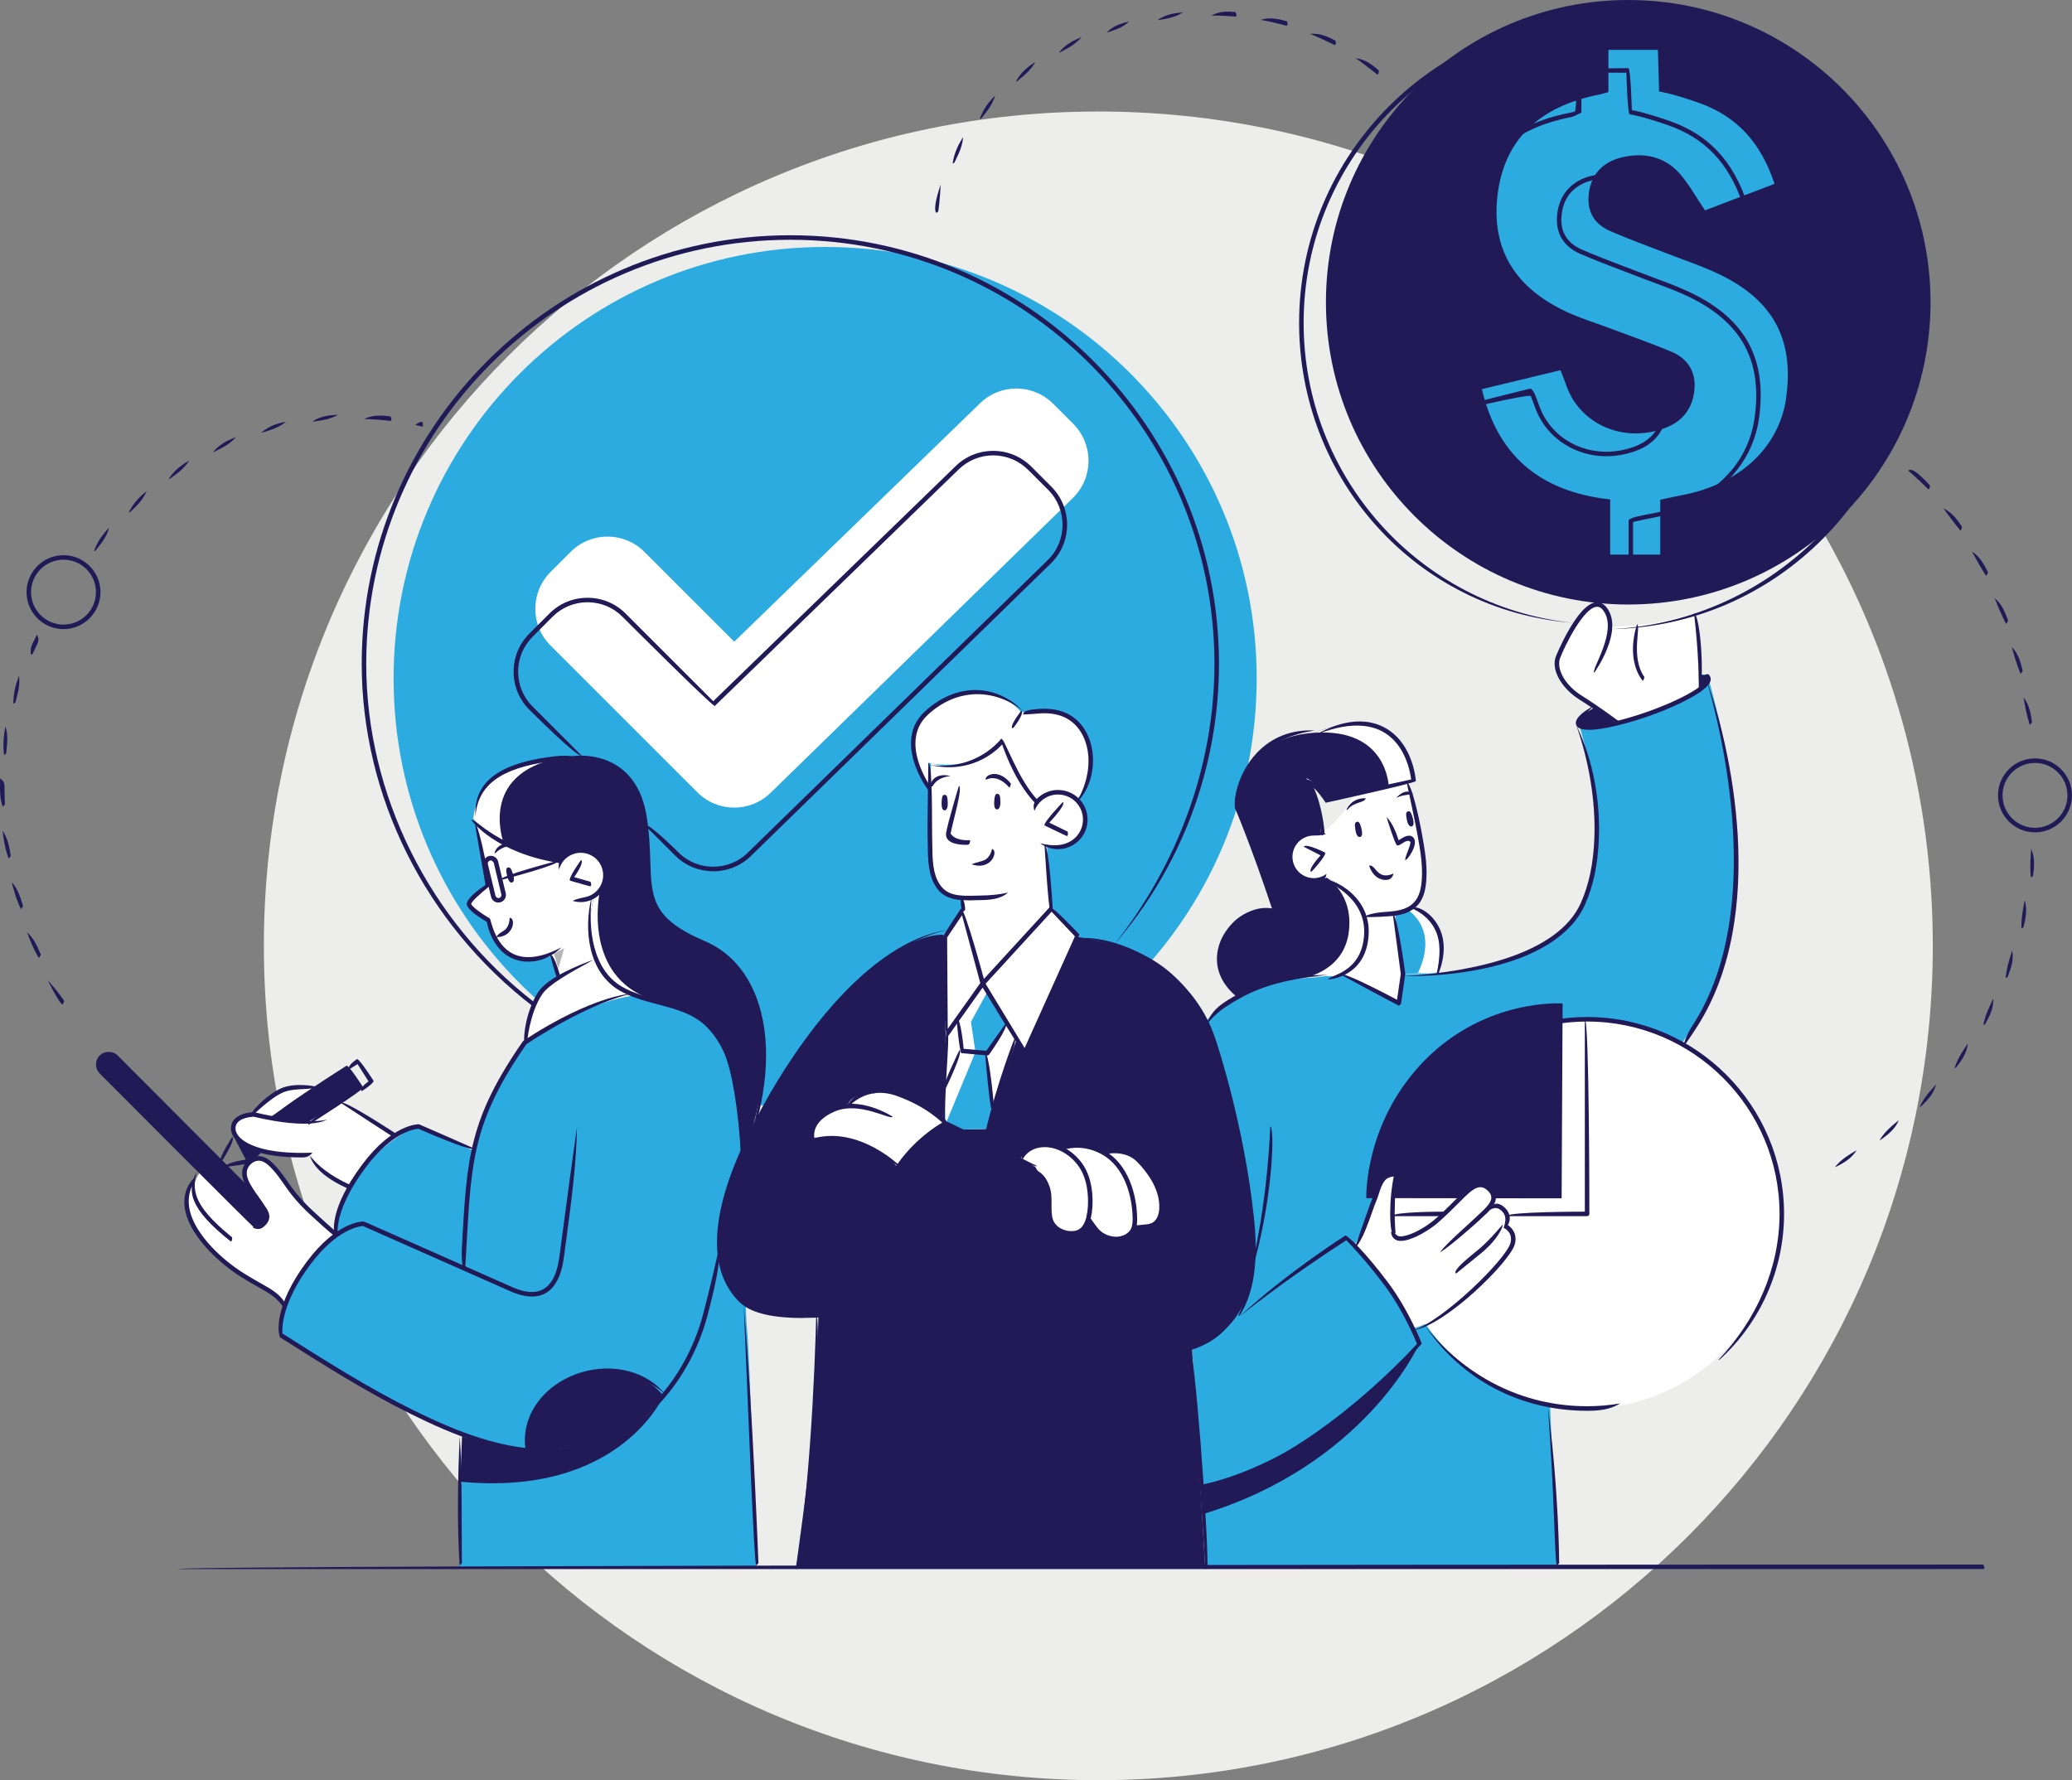 <?xml version="1.0" encoding="UTF-8"?> <svg xmlns="http://www.w3.org/2000/svg" id="Layer_2" viewBox="0 0 504.43 433.45"><rect x="0" y="0" width="504.43" height="433.45" fill="#808080" stroke="none"/><defs><style>.cls-1{fill:#2babe0;}.cls-2{fill:#b5b5b5;}.cls-3{fill:#211a57;}.cls-4{fill:#fff;}.cls-5{fill:#ededec;}</style></defs><g id="Layer_1-2"><path class="cls-5" d="M267.39,433.45c112.2,0,203.15-90.95,203.15-203.15S379.59,27.15,267.39,27.15,64.24,118.1,64.24,230.3s90.95,203.15,203.15,203.15"></path><path class="cls-1" d="M305.94,165.19c0,58.02-47.04,105.06-105.06,105.06s-105.06-47.04-105.06-105.06,47.04-105.06,105.06-105.06,105.06,47.04,105.06,105.06"></path><path class="cls-1" d="M154.44,242.39s-15.08,3.2-26.67,11.45c0,0-10.33,14.3-12.56,26.3l-14.06-5.85s-18.89,8.86-19.47,26.22c0,0-14.65,13.95-13.46,24.49,0,0,31.28,20.37,44.5,24.11l-.86,32.38h72.23s-1.53-51.77-2.23-57.92c-.7-6.15-.43-43.06-1.99-52.87-1.56-9.81-2.12-18.08-9.26-22.61-7.14-4.53-14.88-5.06-16.18-5.72"></path><path class="cls-1" d="M341.23,237.15s23.19.87,35.35-7.76c12.16-8.63,11.63-17.19,12.17-27.45.54-10.26-4.55-26.22-4.55-26.22l4.22-3.51,5.33,3.87s8.53-2.24,14.19-5.32l5.65-3.09v-3.29s1.92-.63,2.33.81c0,0,4.84,16.52,6.1,30.6,1.26,14.09,3.28,34.54-12.13,57.6l-32.51,89.09,1.65,39.03h-85.6l-3.22-53.4,3.59-79.56s3.28-5.76,16-9.32c0,0,5.31-1.03,8.89-1.14,3.58-.12,7.91-1.26,7.91-1.26l13.62,7.29.44-6.95h.57Z"></path><path class="cls-3" d="M229.68,227.63s-14.34-2.16-37.7,32.29c-23.36,34.45-15.25,51.32-15.25,51.32,0,0,2.02,11.75,22.51,9.02,0,0-.22,15.1-1.41,28.28-1.18,13.18-4.04,32.95-4.04,32.95h99.61l-3.22-53.4s14.22-2.71,14.85-21.07c.63-18.37-6.63-45.27-8.28-50.6-1.64-5.33-6.73-20.53-22.45-25.51-15.71-4.97-37.88-5.27-44.64-3.29"></path><path class="cls-4" d="M156.87,134.37c-4.95-4.96-12.99-4.96-17.94,0l-4.89,4.89c-4.96,4.96-4.96,12.99,0,17.93l35.74,35.74c4.95,4.95,12.98,4.95,17.94,0l73.57-71.78c4.95-4.95,4.95-12.98,0-17.94l-4.89-4.89c-4.95-4.96-12.99-4.96-17.94,0l-59.71,57.92-21.88-21.88Z"></path><path class="cls-4" d="M116.03,200.32l2.77,15.4s-4.5,3.27-4.61,4.4c-.11,1.13,4.61,4.33,4.61,4.33,0,0,2.34,13.01,15.68,8.21l1.45,5.15,9.04-3.61s-2.12-8.57-.44-15.52c0,0,3.87-2.76,2.29-8.09-1.58-5.33-8.67-3.94-10.34-1.23-.91.35-15.38-2.84-20.46-9.04"></path><path class="cls-4" d="M81.68,300.51s-9.03-7.44-12.24-12.71c-3.22-5.27-6.14-6.66-8.54-4.95-2.4,1.7-1.05,5.98.6,7.88,1.66,1.91,5.58,6.52,2.26,7.61,0,0-.83,1.05-3.12-1.25-2.29-2.3-11.84-11.89-11.84-11.89,0,0-1.46,2.23-1.53,3.43,0,0-2.31.98-1.8,5.06.51,4.07,3.23,10.12,10.71,14.81,7.47,4.68,12.65,7.41,13.08,9.68,0,0,4.92-12.22,12.42-17.67"></path><path class="cls-4" d="M256.01,221.18l-1.18-15.56s6.73,2.37,9.06-4.04c2.33-6.41-3.68-9.11-6.8-8.67-3.12.45-4.71,2.47-4.71,2.47,0,0-6.02-6.47-8.2-15.2,0,0-7.3,9.07-17.51,5.59,0,0-.37,15.1-.29,18.99.08,3.9-1.64,13.01,7.99,13.88l.02,2.88,5.06,17.7,16.53-18.04Z"></path><path class="cls-4" d="M230.04,273.34s-4.07-5.07-10.71-6.71c-6.64-1.64-11.84-.32-12.84,2.16,0,0-10.25,1.86-8.47,9.02,0,0,3.92-1.59,10.15.25,6.23,1.84,10.45,6.15,10.45,6.15,0,0,5.84-8.24,11.42-10.87"></path><path class="cls-4" d="M248.43,282.15s1.99-5.15,9.86-2.56c0,0,6.19-1.97,10.79,1.32,0,0,2.67-1.26,6.59.39,3.92,1.65,6.29,8.54,7.12,11.32.83,2.78-1.05,7.61-6.06,5.65-.43-.11-.97,3.77-5.21,3.41-4.24-.36-6.26-5.02-6.26-5.02,0,0-1.16,4.19-4.82,3.63-3.67-.57-4.8-3.33-4.89-4.31-.09-.98.18-5.09-.23-6.13-.42-1.04-3.27-5.7-3.27-5.7l-3.61-1.99Z"></path><path class="cls-4" d="M343.23,191.61l3.39,18.08s2.95,12.33-7,12.81l1.61,14.64-.69,7.15-13.66-7.36s4.5-1.49,5.52-7.34c1.03-5.85-.47-9.53-3.91-12.04-3.45-2.51-5.5-3.86-5.5-3.86,0,0-7.28,2.51-8.72-3.67-1.44-6.18,4.2-7.52,7.29-6.88,0,0,5.91-4.45,7.81-9.25,1.91-4.8,2.86-10.41,2.86-10.41,0,0,8.88,5.27,10.98,8.12"></path><path class="cls-4" d="M393.27,175.72s-6.65-4.57-9.71-6.7c-3.07-2.13-4.9-5.5-4.38-8.64.53-3.15,6.9-12.27,8.49-12.9s3.82.52,4.22,3.73c.39,3.21.06,1.42.06,1.42,0,0,7.86-.28,12-1.14,4.14-.86,8.62-2.2,8.62-2.2,0,0,1.54,11.28,1.01,18.38,0,0-4.71,3.92-11.1,5.72-6.39,1.8-9.21,2.34-9.21,2.34"></path><path class="cls-4" d="M95.82,276.71l-12.86-8.44-7.91,5.02-9.2-1.4,11.06-7.15s-5.5-.88-8.25.76c-2.76,1.64-7.68,5.85-7.68,5.85,0,0-3.7.47-4.17,2.95-.47,2.47,2.66,5.16,7.67,6,5,.83,11.48.93,11.48.93,0,0,2.51,5.07,8.74,7.86,0,0,4.64-6.4,6.06-7.82,1.42-1.42,5.07-4.54,5.07-4.54"></path><polygon class="cls-4" points="234.42 221.52 229.68 227.63 230.22 252.09 229.47 272.52 233.59 275.06 240.23 274.88 247.5 253.02 249.43 256.43 262.4 227.41 254.51 219.37 234.42 221.52"></polygon><polygon class="cls-1" points="239.48 239.22 233.45 248.54 234.4 255.88 230.22 263.78 229.8 272.73 233.59 275.06 240.23 274.88 241.65 270.62 241.49 268.83 240.23 255.88 245.15 249.42 239.48 239.22"></polygon><path class="cls-4" d="M262.35,194.36s3.95-3.37,2.84-10.57c-1.11-7.2-2.4-11.6-16.58-10.38,0,0-5.61-6.95-14.13-4.57-8.52,2.38-11.39,7.12-12.14,11.43-.76,4.31,3.86,11.72,3.86,11.72l-.11-6.27s11.39,2.89,18.11-5.56c0,0,4.31,12.29,8.2,15.2,0,0,3.08-5.02,9.95-1.02"></path><path class="cls-3" d="M183.05,275.06s4.05-12.4,2.5-23.92c-1.55-11.52-6.34-19.2-14.49-21.62-8.14-2.42-11.9-8.33-12.94-12.37-1.05-4.04-.08-13.95-2.02-21.72-1.94-7.78-8.53-11.36-16.71-10.75,0,0-22.39-2.27-24.21,14.65,0,0,6.01,7.8,20.41,10.38.65-.1,2-2.37,5.67-2.51,3.67-.13,5.97,2.68,6.12,5.6.16,2.92-2.67,5.3-2.67,5.3,0,0-1.57,4.87-.96,10.87.6,6,4.61,11.73,11.09,13.56,6.47,1.83,17,3.08,20.42,11.07,3.43,7.98,4.78,16.44,4.89,20.45.11,4.02.27,6.78.27,6.78l2.64-5.77Z"></path><path class="cls-3" d="M57.34,277.56l2.72,5.24,3.81-2.62s-5.72-2.46-6.08-3.04c-.36-.58-.45.42-.45.42"></path><path class="cls-3" d="M74.64,273.43l13.33-8.34-3.47-5.16-18.86,12.26s7.17,1.5,9,1.24"></path><path class="cls-3" d="M127.92,353.13s-.79-14.17,13.4-18.24c14.19-4.07,20.18,5.04,20.18,5.04,0,0-7.77,9.81-16.79,11.67-9.02,1.86-16.79,1.53-16.79,1.53"></path><path class="cls-3" d="M60.9,289.91l-32.64-32.54s-2.24-1.44-3.6,0c-1.36,1.45,0,3.6,0,3.6l37.37,37.51s1.62-.06,2.53-.94c.9-.88.07-2.83-.21-3.32-.28-.49-3.44-4.32-3.44-4.32"></path><path class="cls-4" d="M144.97,234.2s-10.85,3.54-12.94,6.62c-2.09,3.08-4.27,13.02-4.27,13.02,0,0,14.64-9.98,26.67-11.45,0,0-7.07-1.61-9.47-8.19"></path><polygon class="cls-2" points="134.85 232.15 137.35 230.9 135.93 235.81 134.85 232.15"></polygon><path class="cls-3" d="M301.63,242.56s-6.57-3.86-4.03-13.11c2.54-9.25,12.28-8.18,12.28-8.18l-8.7-24.97s0-16.69,18.84-17.89c0,0,6.78-2.98,12.65-2.09,5.87.89,10.12,6.15,11.38,13.17.08.71-21.17,5.69-21.17,5.69,0,0-2.05-4.57-4.83-5.69,0,0,3.65,8.18,3.51,13.66,0,0-7.06-1.45-7.2,5.02-.14,6.47,5.63,6.96,8.62,5.53,0,0,9.29,3.9,9.72,12.78.43,8.88-7.64,11.18-7.64,11.18,0,0-8.99-.21-14.51,1.49-5.52,1.7-8.94,3.4-8.94,3.4"></path><path class="cls-1" d="M339.62,222.51l1.95,14.64,8.16-.34s2.05-5.49.67-9.41c-1.38-3.92-6.26-6.63-6.26-6.63,0,0-2.23,1.88-4.52,1.74"></path><path class="cls-3" d="M469.99,73.6c0,40.64-32.95,73.59-73.59,73.59s-73.6-32.95-73.6-73.59S355.75,0,396.4,0s73.59,32.95,73.59,73.6"></path><path class="cls-1" d="M434.86,96.8c-1.7,12.21-11.45,21.23-25.72,23.83-1.54.28-3.07.65-4.95,1.05v13.36h-12.19v-13.43c-17.56-1.94-27.53-11.1-31.23-26.86,6.47-1.56,12.59-3.04,19.12-4.61.5,1.29,1,2.47,1.41,3.66,3.29,9.56,14.03,14.21,24.1,10.4,4.64-1.76,6.8-5.23,7.13-9.59.3-3.98-1.54-7.25-5.56-8.94-5.2-2.19-10.56-4.04-15.86-6.03-2.8-1.05-5.67-1.95-8.41-3.13-13.75-5.89-19.81-15.75-18.09-29.29,1.68-13.18,10.03-21.33,24.82-24.22.6-.12,1.18-.32,2.14-.58v-10.27h12.05l.28,10.13s2.67.3,9.59,2.72c9.85,3.45,15.37,10.28,18.52,19.76-5.64,2.15-11.28,4.3-16.93,6.46-2.12-3.12-3.82-6.26-6.15-8.94-3.66-4.19-8.81-5.28-14.26-3.92-4.27,1.06-7.05,3.86-7.77,8.06-.75,4.36.66,7.9,5.14,9.86,4.45,1.94,9.04,3.59,13.58,5.36,3.81,1.48,7.7,2.79,11.42,4.44,14.25,6.3,19.85,16.05,17.8,30.71"></path><path class="cls-4" d="M433.43,295.62c0,26.15-21.19,47.34-47.34,47.34s-47.34-21.2-47.34-47.34,21.19-47.34,47.34-47.34,47.34,21.2,47.34,47.34"></path><path class="cls-3" d="M332.63,291.73l47.55.05.24-47.45s-18.57-1.36-33.5,13.77c-14.92,15.13-14.3,33.62-14.3,33.62"></path><path class="cls-4" d="M329.91,303.03s2.22-4.38,3.69-8.32c1.47-3.95,2.04-7.92,5.8-8.27,0,0-.53,8.22-.42,10.37.11,2.15-.47,4.88,2.23,4.48,2.71-.4,6.26-1.68,10.18-5.52,3.92-3.85,6.9-8.41,10.22-6.92,3.32,1.49,1.5,4.34,1.5,4.34,0,0,1.96.16,3.42,1.96,1.46,1.8-.44,3.53-.44,3.53,0,0,2.3.87,2.31,3.05,0,2.18-2.08,5.28-6.85,9.65-4.77,4.37-12.27,11.11-17.6,12.01,0,0-3.72-6.68-6.85-11.27-3.13-4.59-7.6-9.07-7.6-9.07h.4Z"></path><path class="cls-3" d="M345.24,327.72s-13.14,28.97-52.37,40.94l-.66-7.12s25.4-3.66,53.03-33.82"></path><path class="cls-3" d="M161.5,339.93s-10.64,24.59-49.43,20.84l.41-10.99s13.09,4.63,24.31,3.38c11.21-1.26,22.04-7.76,24.71-13.22"></path><path class="cls-3" d="M393.47,176.07l-5.04-3.87s-4.94,2.34-4.22,4.12c.71,1.78,9.27-.25,9.27-.25"></path><path class="cls-3" d="M413.58,164.37l.11,3.58s1.89-1.65,1.89-2.77-2-.81-2-.81"></path><path class="cls-4" d="M135.95,184.58c-6.35.14-19.4,1.99-20.77,14.74,0,0,2.29,2.95,7.39,5.83.08,0-6.28-16.52,13.39-20.57"></path><path class="cls-4" d="M161.13,244.02c-20.16-4.58-15.05-27.29-15.05-27.29-.9.96-1.38,1.37-1.38,1.37,0,0-1.57,4.87-.96,10.87.6,6,4.61,11.73,11.09,13.56,2.73.77,6.18,1.45,9.52,2.56-.79-.41-1.85-.77-3.22-1.08"></path><path class="cls-4" d="M332.67,176.33c-5.87-.89-12.65,2.09-12.65,2.09,17.8-1.2,18.07,13.11,18.07,13.11l6.04-1.32c-1.35-7.73-5.6-13-11.46-13.89"></path><path class="cls-4" d="M332.72,226.49c-.43-8.88-9.73-12.78-9.73-12.78,0,0,6.76,3.95,5.32,13.6-1.07,7.15-6.92,9.72-9.87,10.57,3.61-.27,6.64-.2,6.64-.2,0,0,8.07-2.3,7.64-11.18"></path><path class="cls-4" d="M345.24,236.81c-.08.19,4.48,0,4.48,0,0,0,2.05-5.49.67-9.41-1.38-3.92-6.26-6.63-6.26-6.63,0,0-.51.43-1.28.85,1.73,1.22,6.8,5.81,2.39,15.19"></path><polygon class="cls-4" points="240.23 241.77 236.38 248.8 237.47 256.17 230.22 273.66 229.68 263.95 234.09 255.75 233.18 248.1 239.35 239.61 240.23 241.77"></polygon><path class="cls-3" d="M309.88,221.83c-5.5-16.53-9.2-25.01-9.24-25.09-.35-2.95,1.1-8.88,5.27-13.34,3.61-3.87,8.5-5.83,14.13-5.53-5.37.84-9.94,2.66-13.33,6.28-3.89,4.16-5.28,9.62-5.03,12.23.39.91,3.98,9.37,8.72,24.74-.42.71-.47.72-.53.72"></path><path class="cls-3" d="M333.11,223.28c-.41,0-.81,0-1.18-.02,1.92-1.05,4.59-1.16,6.41-1.3,1.83-.15,3.2-.48,4.32-1.05,1.83-.94,2.91-2.62,3.3-5.14.64-4.22-.15-8.54-.91-12.72-.66-3.65-2.57-12.38-2.58-12.46,1.09-.15,3,8.6,3.56,11.67.89,4.87,1.69,9.29,1.02,13.69-.44,2.9-1.72,4.85-3.88,5.96-1.65.84-3.49,1.07-4.74,1.17-1.49.12-3.56.22-5.32.22"></path><path class="cls-3" d="M330.29,200.12c.42-.14.74,0,1.13,1.54.43,1.72.03,2.1-.37,2.15-.39.05-.88-.42-1.06-1.67-.19-1.25-.26-1.84.3-2.02"></path><path class="cls-3" d="M342.73,197.58c.42-.16.74-.03,1.18,1.5.49,1.7.1,2.1-.29,2.16-.39.06-.89-.39-1.12-1.63-.23-1.24-.32-1.82.23-2.03"></path><path class="cls-3" d="M339.94,194.22c1.98-2.04,3.27-1.53,4.05-1.05-1.22.54-2.12.24-3.83.99-.07.03-.15.05-.22.05"></path><path class="cls-3" d="M327.77,197.2c1.49-3.18,4.58-2.82,4.7-2.81-.15,1.08-2.76.8-4.28,2.62-.11.13-.27.2-.42.2"></path><path class="cls-3" d="M319.83,214.92c-3.19,0-5.92-2.42-6.26-5.65-.36-3.45,2.16-6.54,5.62-6.9,1.27-.11,2.5.12,3.61.71-1.43.48-2.47.29-3.49.39-2.85.29-4.93,2.84-4.63,5.69.29,2.84,2.84,4.91,5.69,4.63.94-.1,1.83-.45,2.58-1.01-.25,1.56-1.33,1.98-2.47,2.1-.22.02-.43.03-.64.03"></path><path class="cls-3" d="M319.06,212.25c-.4-.93,2.43-3.98,2.43-3.98l-4.09-2.09c.5-.98,5.24,1.44,5.24,1.44.15.87-3.18,4.45-3.18,4.45-.11.12-.25.18-.4.18"></path><path class="cls-3" d="M340.54,244.86c-.26-.07-13.92-7.43-13.92-7.43.52-.97,13.49,6.01,13.49,6.01l.91-6.3-1.94-14.56c1.09-.14,3.04,14.5,3.04,14.5,0,.15-1.03,7.31-1.03,7.31-.37.45-.46.47-.54.47"></path><path class="cls-3" d="M301.63,243.12c-6.52-4.95-6.18-11.18-3.81-15.39,2.56-4.55,8.31-8.08,13.5-6.1-5.02-.72-10.2,2.5-12.54,6.64-2.79,4.94-1.6,10.12,3.19,13.86-.02.91-.18.99-.34.99"></path><path class="cls-3" d="M349.73,237.36c.95-4.61,1.04-7.99-.25-10.79-1.79-3.9-5.65-5.34-5.69-5.35.55-.97,4.71.58,6.69,4.89,1.41,3.08,1.33,6.75-.24,10.89-.08.22-.29.36-.51.36"></path><path class="cls-3" d="M323.31,238.5c.32-1.11,8.25-1.51,8.79-10.97.54-9.58-9.83-13.19-9.93-13.23.46-1.01,11.62,2.88,11.03,13.28-.6,10.49-9.78,10.91-9.87,10.91h-.02Z"></path><path class="cls-3" d="M342.06,209.41c.23-1.54,1.34-3.36,1.31-4.38-.47-.67-1.45-.04-1.97.3-.56.37-.94.6-1.34.5-.64-.85-2.19-5.86-2.49-6.86,1.64,1.59,2.56,4.52,2.93,5.62,1.17-.75,2.48-1.59,3.44-.79.23.19.51.56.53,1.19.05,1.46-1.29,3.55-2.03,4.26-.11.1-.25.15-.38.15"></path><path class="cls-3" d="M337.39,214.26c-.57,0-1.1-.12-1.6-.35-1.85-.87-2.45-3.04-2.47-3.14,1.07-.27,1.56,1.49,2.95,2.14.82.39,1.83.3,3-.23-.37,1.38-1.15,1.57-1.87,1.57"></path><path class="cls-3" d="M75.05,273.84c-.3-1.02,12.16-8.92,12.16-8.92l-2.69-4.23-18.38,11.66c-.59-.93,18.26-12.89,18.26-12.89.76.17,4.04,5.33,4.04,5.33-.17.76-13.09,8.96-13.09,8.96-.09.06-.19.09-.3.09"></path><path class="cls-3" d="M87.97,265.64c-.3-1.02,1.76-2.32,1.76-2.32l-2.68-4.23-2.05,1.3c-.59-.93,1.93-2.52,1.93-2.52.76.17,4.03,5.33,4.03,5.33-.17.76-2.69,2.35-2.69,2.35-.09.06-.19.09-.3.09"></path><path class="cls-3" d="M54.84,284.16c-.07-1.1,4.85-1.78,4.85-1.78l4.02-2.55c.59.93-3.53,3.54-3.53,3.54-.22.08-5.27.78-5.27.78-.02,0-.05,0-.07,0"></path><path class="cls-3" d="M53.63,282.86c-.46-.85,2.91-6.03,2.91-6.03.92.6-2.45,5.77-2.45,5.77-.11.16-.28.25-.46.25"></path><path class="cls-3" d="M73.37,281.82c-10.12,0-14.18-2.49-15.74-4.06-.98-.99-1.46-2.1-1.4-3.21.19-3.65,5.39-3.75,5.61-3.75.27.05,13.01,3.25,17.86,1.77-4.68,2.55-16.74-.37-17.91-.67-.55.02-4.33.26-4.46,2.7-.04.79.33,1.62,1.08,2.38,1.26,1.27,5.51,4.18,17.66,3.68-.92,1.14-1.84,1.16-2.71,1.16"></path><path class="cls-3" d="M60.9,271.98c-.2-1.13,4.22-5.56,7.54-6.99,3.38-1.46,8.08-.5,8.27-.46-.27,1.07-4.79.16-7.84,1.48-3.13,1.35-7.54,5.77-7.59,5.82-.11.11-.25.16-.39.16"></path><path class="cls-3" d="M95.82,276.86c-.3-.09-12.85-8.33-12.85-8.33.6-.92,13.15,7.32,13.15,7.32.05.92-.12,1.01-.3,1.01"></path><path class="cls-3" d="M85.17,289.62c-5.6-2.47-8.71-5.14-9.74-8.2,1.97,2.41,4.88,4.86,9.96,7.15.18.93-.02,1.05-.23,1.05"></path><path class="cls-3" d="M119.49,209.48c-.57.11-.81.51-.72.91l1.85,7.7c.1.4.5.65.89.55.4-.09.64-.49.54-.89l-1.85-7.71c-.45-.53-.59-.56-.72-.56M121.34,219.77c-.83,0-1.59-.57-1.79-1.41l-1.85-7.71c-.24-.99.38-1.98,1.36-2.22.46-.12.96-.04,1.38.21.42.26.72.66.83,1.14l1.85,7.71c.24.98-.37,1.98-1.36,2.22-.14.03-.29.05-.43.05"></path><path class="cls-3" d="M121.67,214.33c-.14-1.08,14.43-4.82,14.43-4.82.27,1.06-14.29,4.8-14.29,4.8-.04.01-.09.02-.14.02"></path><path class="cls-3" d="M111.9,381.17c-.67-9.65-.43-22.35.03-31.42.64,9.11.4,21.78.52,30.86-.55.56-.55.56-.55.56"></path><path class="cls-3" d="M112.73,309.05c-.44-2.46-.34-4.24-.25-5.95,1.17-21.06,1.7-30.67,14.84-49.58.77-.57,15.62-10.65,27.07-11.68-10.64,2.07-25,11.57-26.23,12.39-12.89,18.59-13.42,28.11-14.58,48.93-.09,1.71-.19,3.49-.3,5.37-.02.3-.26.52-.55.52"></path><path class="cls-3" d="M184.09,381.17c-.57-.9-1.93-37.89-3.03-63.52,2.19,25.59,3.56,62.58,3.58,62.95-.54.57-.54.57-.55.57"></path><path class="cls-3" d="M133.23,353.99c-11.89,0-23.32-4.82-33.02-9.61-11.1-5.48-21.72-12.22-31.99-18.73-.59-.84-1.66-7.59,6.48-18.46,7.36-9.81,13.5-9.78,13.8-9.77.21.05,1.46.6,1.46.6,11.56,5.11,23.13,10.22,34.68,15.35,4.53,2.01,7.68,1.54,9.64-1.42,1.4-2.12,1.76-4.83,2.08-7.23l.6-4.55c1.12-8.43,2.28-17.16,3.5-25.73-.13,8.72-1.29,17.44-2.41,25.88l-.6,4.55c-.33,2.51-.71,5.36-2.25,7.69-2.27,3.45-5.97,4.05-11.01,1.82-11.56-5.13-23.12-10.24-34.68-15.35l-1.14-.51c-.78.04-6.29.66-12.79,9.33-7,9.35-6.94,15.58-6.83,16.83,10.31,6.54,20.9,13.26,31.95,18.72,10.07,4.96,22.04,9.97,34.31,9.45,19.15-.82,31.93-16.97,36.1-32.62,1.88-7.04,3.59-14.84,3.61-14.92,1.06.31-.66,8.14-2.54,15.2-4.28,16.04-17.41,32.6-37.12,33.43-.61.03-1.22.04-1.83.04"></path><path class="cls-3" d="M81.68,301.06c-.59-.7-1.63-6.68,6.52-17.54,7.36-9.82,13.49-9.77,13.8-9.78.21.05,13.43,5.89,13.43,5.89-.45,1.01-13.55-4.79-13.55-4.79-.78.04-6.3.66-12.79,9.33-7.81,10.41-6.87,16.18-6.86,16.23-.48.65-.51.65-.55.65"></path><path class="cls-3" d="M120.37,207.75c.42-1.84,2.68-3.17,5.28-1.71-3.03-.45-4.8,1.44-4.87,1.53-.11.12-.26.18-.41.18"></path><path class="cls-3" d="M182.73,276.85c6.35-22.47,1.92-40.95-11.56-46.69-13.47-5.74-13.65-11.25-13.94-20.4-.11-3.18-.22-6.78-.92-11.02-2.58-15.68-16.27-13.63-16.84-13.53-1.8-.18-3.3-.12-5.69.21-11.91,1.64-17.48,5.76-18.03,13.38-.5-8.2,5.53-12.78,17.88-14.47,2.08-.29,3.77-.43,5.73-.22.58-.08,4.08-.51,7.92.88,3.81,1.37,8.67,4.83,10.11,13.58.71,4.31.83,7.95.93,11.16.29,9,.45,13.96,13.28,19.42,14.02,5.97,18.71,24.99,11.65,47.31-.08.24-.29.39-.52.39"></path><path class="cls-3" d="M128.63,234.15c-1.59,0-3.03-.33-4.33-1-4.36-2.23-5.56-7.43-5.79-8.69-1.61-.94-4.81-2.98-4.87-4.31-.06-1.38,2.95-3.61,4.55-4.69l-2.54-14.66c1.09-.19,3.68,14.83,3.68,14.83-2.58,2.1-4.62,3.93-4.6,4.47.05.52,2.17,2.18,4.54,3.54.28.46,1.17,6.31,5.52,8.54,3.02,1.54,7.02,1.04,11.9-1.52-2.69,2.65-5.56,3.49-8.08,3.49"></path><path class="cls-3" d="M123.74,211.22c-.44.06-.67.33-.32,1.88.39,1.73.92,1.89,1.29,1.76.37-.13.59-.77.2-1.97-.39-1.2-.6-1.75-1.18-1.67"></path><path class="cls-3" d="M120.82,228.17c.53-.98,1.51-1.22,2.18-1.84,1.13-1.04,1.06-2.85,1.06-2.87,1.11.04,1.19,2.3-.31,3.68-.74.69-1.73,1.03-2.93,1.03"></path><path class="cls-3" d="M141.38,219.65c-.66,0-1.33-.1-1.97-.3,1.4-.71,2.53-.71,3.59-1.05,1.39-.43,2.53-1.38,3.21-2.67.68-1.29.81-2.76.38-4.16-.43-1.39-1.38-2.53-2.67-3.2-1.29-.68-2.77-.81-4.16-.38-1.81.56-3.17,1.99-3.65,3.83-.49-2.49,1.15-4.21,3.33-4.88,1.67-.52,3.44-.37,4.99.46,1.55.81,2.69,2.18,3.21,3.85.52,1.67.36,3.45-.45,4.99-.82,1.55-2.18,2.69-3.85,3.21-.64.2-1.3.3-1.95.3"></path><path class="cls-3" d="M143.63,215.8c-.15-.02-4.91-1.38-4.91-1.38-.3-.85,2.74-5.04,2.74-5.04.89.64-1.68,4.19-1.68,4.19l4,1.14c.31.92.09,1.08-.15,1.08"></path><path class="cls-3" d="M127.77,254.39c-.53-.89.03-7.94,3.27-12.86,2.38-3.62,10.22-6.7,13.48-7.85-6.21,3.37-11.04,6.14-12.56,8.46-3.09,4.69-3.64,11.67-3.64,11.74-.02.29-.26.51-.55.51"></path><path class="cls-3" d="M180.41,281.91c-.55-11.55-2.32-21.5-3.98-25.28-1.17-2.67-2.69-4.93-4.51-6.71-3.19-3.11-7.37-4.21-11.81-5.38-3.11-.82-6.33-1.67-9.15-3.28-7.67-4.38-8.99-14.71-6.9-23.01-.93,8.16.27,17.95,7.45,22.05,2.69,1.54,5.84,2.37,8.88,3.17,4.38,1.16,8.9,2.35,12.3,5.66,1.92,1.87,3.52,4.25,4.75,7.05,1.7,3.88,3.52,14.03,3.52,25.18,0,.31-.25.55-.55.55"></path><path class="cls-3" d="M136.49,210.2c-15.86-2.47-21.53-10.22-21.76-10.56.96-.56,6.57,7.08,21.84,9.46.42.9.18,1.1-.08,1.1"></path><path class="cls-3" d="M135.93,238.69c-.53-.42-1.99-6.17-1.99-6.17,1.07-.27,2.52,5.49,2.52,5.49-.45.68-.49.69-.53.69"></path><path class="cls-3" d="M81.68,301.07c-.37-.15-1.28-.85-5.93-5.11-1.89-1.73-3.45-3.4-4.79-5.1-.63-.8-1.22-1.64-1.81-2.49-.83-1.19-1.69-2.42-2.66-3.5-.3-.33-.61-.65-.94-.96-.45-.42-1.06-.93-1.78-1.17-.73-.25-1.57-.12-2.29.37-.8.54-1.34,1.41-1.4,2.27-.1,1.39.73,2.83,1.52,4.07.43.67.89,1.32,1.35,1.96.52.73,1.07,1.49,1.55,2.27.78,1.11,2.15,3.05-.4,5.1-.53.43-1.43.79-2.65.03,1.31-.49,1.69-.68,1.95-.88,1.74-1.41.99-2.47.38-3.33-.7-1.1-1.23-1.84-1.74-2.55-.47-.66-.95-1.32-1.39-2.01-.89-1.39-1.82-3.02-1.69-4.74.09-1.22.8-2.39,1.9-3.12,1.02-.67,2.21-.85,3.26-.49.91.31,1.64.91,2.17,1.42.35.33.69.67,1.01,1.02,1.02,1.14,1.9,2.39,2.75,3.61.57.82,1.15,1.64,1.77,2.43,1.3,1.65,2.82,3.27,4.67,4.96,4.57,4.19,5.48,4.91,5.52,4.93,0,.91-.17.99-.34.99"></path><path class="cls-3" d="M56.18,302.28c-10.21-8.07-10.71-12.42-8.32-16.88-.84,3.9-1.62,7.61,8.67,15.89-.02.91-.18.98-.34.98"></path><path class="cls-3" d="M69.26,318.74c-1.63-2.68-3.46-3.71-6.49-5.41-1.16-.65-2.48-1.39-3.97-2.34-6.01-3.79-10.95-9.04-12.91-13.7-2.91-6.91,1.35-10.41,1.39-10.45.54.98-2.95,3.91-.38,10.02,1.88,4.46,6.66,9.52,12.48,13.19,1.47.92,2.77,1.66,3.92,2.31,3.11,1.75,5.16,2.9,6.45,5.58-.33.77-.42.79-.5.79"></path><path class="cls-3" d="M128.01,353.35c-1.49-8.55,4.39-16.41,13.45-19.18,7.8-2.37,16.03-.25,20.47,5.29-5.02-4.5-12.78-6.48-20.15-4.23-8.41,2.56-14.1,10.09-13.22,17.51-.5.61-.53.61-.55.61"></path><path class="cls-3" d="M386.38,296.12h-19.61c0-1.1,19.06-1.1,19.06-1.1v-46.84c1.1,0,1.1,47.39,1.1,47.39,0,.31-.25.55-.55.55"></path><path class="cls-3" d="M351.4,296.12h-12.41c0-1.1,12.41-1.1,12.41-1.1.55.86.3,1.1,0,1.1"></path><path class="cls-3" d="M418.35,331.12c9.32-9.82,14.88-22.42,14.88-35.55,0-25.83-21.01-46.84-46.84-46.84-22.19,0-41.49,15.76-45.91,37.47,3.44-22.44,23.19-38.57,45.91-38.57,26.44,0,47.94,21.51,47.94,47.95,0,13.43-5.69,26.34-15.61,35.4-.11.09-.24.15-.37.15"></path><path class="cls-3" d="M339.19,300.82c-.56-.63-.75-3.32-.75-5.26,0-3.23.32-6.46.96-9.59.46,3.28.14,6.44.14,9.59,0,1.9.19,4.64.2,4.67-.52.59-.54.59-.55.59"></path><path class="cls-3" d="M386.38,343.51c-16.16,0-30.52-7.52-39.4-20.62,9.58,12.18,23.61,19.51,39.4,19.51,2.72,0,5.43-.23,8.08-.69-2.52,1.56-5.3,1.8-8.08,1.8"></path><path class="cls-3" d="M385.39,139.48h11.09v-12.81c.44-.54,2.11-.9,2.11-.9,1.17-.26,2.23-.49,3.29-.68,14.15-2.57,23.6-11.31,25.28-23.37,2.01-14.4-3.55-23.97-17.48-30.13-2.45-1.09-5.02-2.04-7.51-2.96-1.3-.48-2.6-.96-3.89-1.47-1.28-.5-2.56-.99-3.84-1.47-3.22-1.23-6.55-2.49-9.76-3.9-4.41-1.93-6.3-5.55-5.46-10.46.75-4.35,3.65-7.38,8.18-8.51,5.97-1.47,11.22-.03,14.81,4.1,1.63,1.87,2.93,3.91,4.3,6.07.54.85,1.08,1.7,1.65,2.56l16.02-6.11c-3.36-9.78-9.1-15.8-18.01-18.92-6.75-2.36-9.45-2.69-9.47-2.69-.49-.53-.75-10.13-.75-10.13h-10.96v9.72c-1.78.92-2.18,1.03-2.59,1.11-14.53,2.84-22.74,10.83-24.38,23.75-1.69,13.28,4.28,22.94,17.76,28.71,1.77.76,3.64,1.42,5.45,2.06.98.35,1.96.7,2.93,1.06,1.51.57,3.03,1.12,4.54,1.68,3.74,1.37,7.61,2.79,11.34,4.36,4.13,1.75,6.23,5.12,5.9,9.5-.37,4.87-2.96,8.35-7.49,10.06-5.21,1.98-10.72,1.82-15.52-.43-4.42-2.07-7.72-5.73-9.3-10.31-.29-.83-.61-1.65-.96-2.51-.27-.69-18.39,3.68-18.39,3.68,3.83,15.58,13.86,24.05,30.63,25.91.49.55.49,13.42.49,13.42M397.03,140.59h-12.19c-.55-.55-.55-13.49-.55-13.49-17.19-2.05-27.4-10.96-31.22-27.22.41-.66,19.53-5.27,19.53-5.27.64.33,1.09,1.46,1.09,1.46.35.88.68,1.71.97,2.56,1.48,4.29,4.58,7.72,8.72,9.67,4.52,2.11,9.73,2.26,14.66.39,4.16-1.58,6.44-4.64,6.78-9.12.29-3.87-1.57-6.85-5.23-8.4-3.7-1.56-7.56-2.97-11.29-4.34-1.52-.56-3.04-1.11-4.55-1.68-.96-.36-1.94-.7-2.91-1.05-1.83-.65-3.71-1.31-5.52-2.09-13.98-5.99-20.17-16.04-18.41-29.86,1.71-13.44,10.21-21.75,25.26-24.69.38-.07.75-.18,1.21-.32.48-.14.48-9.99.48-9.99.55-.55,12.6-.55,12.6-.55.55.53.82,10.21.82,10.21,1.04.18,3.87.79,9.24,2.67,9.41,3.29,15.4,9.68,18.86,20.11-.33.69-17.25,7.14-17.25,7.14-1.32-1.19-1.95-2.18-2.57-3.15-1.35-2.13-2.62-4.13-4.2-5.94-3.31-3.8-8.18-5.13-13.71-3.75-4.14,1.04-6.68,3.67-7.36,7.62-.76,4.42.86,7.53,4.82,9.26,3.18,1.39,6.5,2.66,9.71,3.88,1.28.49,2.57.97,3.85,1.47,1.29.5,2.58.98,3.87,1.46,2.5.93,5.09,1.89,7.57,2.99,14.45,6.38,20.21,16.33,18.12,31.28-1.72,12.37-11.75,21.68-26.17,24.29-1.05.19-2.1.42-3.25.68l-1.24.27v12.92c0,.31-.25.55-.55.55"></path><path class="cls-3" d="M305.09,306.79c3.71-16.51,4.14-32.34,4.15-32.5,1.1.18.67,16.15-3.61,32.09-.07.25-.29.41-.53.41"></path><path class="cls-3" d="M379.02,381.17c-.55-.72-.59-17.74-2.19-38.65,2.7,20.87,2.75,37.93,2.75,38.1l-.55.55Z"></path><path class="cls-3" d="M292.62,362.03c17.93-3.67,38.76-20.15,52.35-34.81-.62-1.54-3.49-8.4-8.01-14.4-4.56-6.05-8.17-9.79-9.21-10.83-2.31,1.49-15.03,9.74-25.96,18.55,11.37-10.58,25.6-19.63,25.74-19.71.71.11,4.84,4.07,10.31,11.34,5.2,6.9,8.26,14.91,8.29,14.99-13.82,15.44-35.03,32.25-53.42,34.88-.02,0-.05,0-.08,0"></path><path class="cls-3" d="M293.79,249.09c1.39-3,2.84-4.19,5.54-5.84,5.93-3.61,12.02-5.86,23.99-5.86-11.71,1.1-17.64,3.28-23.41,6.8-2.59,1.58-3.98,2.73-5.7,4.71-.11.13-.26.19-.42.19"></path><path class="cls-3" d="M341.77,237.7c17.23-1.1,37.6-5.5,43.09-17.86,1.99-4.47,3.06-9.64,3.29-15.82.33-8.75-1.25-18.52-4.43-27.51,4.26,8.75,5.86,18.67,5.53,27.55-.23,6.32-1.34,11.63-3.39,16.23-4.84,10.9-21.33,17.41-44.1,17.41"></path><path class="cls-3" d="M409.88,254.43c.63-2.36,1.59-3.84,2.39-5.09,17.69-27.72,6.86-71.3,3.12-84,5.89,16.11,15.26,57.24-2.19,84.59-.81,1.26-1.78,2.76-2.87,4.27-.11.15-.28.23-.45.23"></path><path class="cls-3" d="M393.75,176.62c-.38-.14-4.67-3.4-9.2-6.26-4.5-2.83-6.99-7.36-5.77-10.53.05-.13,5.11-12.62,9.71-13.17.75-.08,1.86.1,2.84,1.51,3.86,5.58-2.93,15.25-3.22,15.65-.83-.73,5.74-10.08,2.32-15.02-.54-.79-1.13-1.13-1.8-1.05-3.19.39-7.64,9.4-8.82,12.47-.88,2.29.7,6.3,5.33,9.21,4.58,2.88,8.91,6.16,8.95,6.19,0,.92-.17.99-.33.99"></path><path class="cls-3" d="M413.55,168.61c.19-8.82-1.13-19.15-1.14-19.26,1.1-.04,2.43,10.41,1.69,18.75-.03.29-.27.5-.55.5"></path><path class="cls-3" d="M343.97,323.93c7.29-2.24,22.56-17.2,23.73-21.21.78-2.66-1.54-3.72-1.64-3.77.64-1.83.59-2.98-.32-3.95-.33-.35-.68-.6-1.03-.74-.56-.23-1.22-.12-2,.33.54-1.57,1.53-1.71,2.41-1.35.5.2.98.54,1.42,1.01,1.14,1.21,1.33,2.73.55,4.03,1.1.74,2.38,2.34,1.67,4.75-1.25,4.28-16.83,19.67-24.7,20.89-.03,0-.06,0-.09,0"></path><path class="cls-3" d="M350.61,304.82c1.78-2.33,7.57-7.29,9.16-8.87,1.8-1.67,3.29-3.04,3.3-4.36,0-.59-.29-1.14-.9-1.7-1.71-1.59-3.2-.75-5.51,1.47-.32.3-.78.76-1.32,1.31-1.77,1.77-4.44,4.44-6.1,5.71-2.38,1.81-6.05,3.87-8.44,3.76-1.67-.08-2.14-1.49-2.15-2.21,1.11.16,1.2,1.06,2.21,1.12,1.88,0,4.95-1.43,7.72-3.55,1.6-1.23,4.25-3.86,5.99-5.61.55-.56,1.02-1.02,1.34-1.33,1.68-1.62,4.23-4.07,7.02-1.49.83.77,1.25,1.62,1.25,2.52,0,1.8-1.71,3.36-2.95,4.5-2.34,2.28-8.15,7.26-10.31,8.63-.09.06-.2.09-.3.09"></path><path class="cls-3" d="M329.91,303.58c.94-2.71,2.1-6.01,3.03-8.65.44-1.24.82-2.32,1.17-3.12.2-.44.36-.96.53-1.49.67-2.08,1.58-4.95,4.85-4.42-2.37.75-3.02,2.32-3.8,4.75-.18.57-.36,1.13-.57,1.61-.34.77-.71,1.82-1.14,3.05-.96,2.72-2.14,6.1-3.63,8.06-.11.15-.27.22-.44.22"></path><path class="cls-3" d="M354.34,310.05c-.35-.98,2.51-3.29,5.71-5.91,2.59-2.13,5.77-6,5.8-6.03-.23,1.99-2.83,5.03-5.1,6.89-3.2,2.62-6.06,4.93-6.06,4.93-.1.08-.22.13-.34.13"></path><path class="cls-3" d="M386.82,177.69c-1.63,0-2.8-.33-3.09-1.18-.46-1.3.98-2.86,4.4-4.75-3.61,3.26-3.4,4.27-3.36,4.38.31.88,6.31.68,16.22-2.81,4.2-1.48,8.03-3.18,10.78-4.8,3.22-1.9,3.71-2.93,3.62-3.16-.14-.41-.15-.49-1.33-.44,1.57-1.15,2.02-.94,2.34,0,.43,1.23-.91,2.7-4.08,4.56-2.81,1.65-6.71,3.39-10.97,4.89-3.99,1.4-10.62,3.32-14.53,3.32"></path><path class="cls-3" d="M399.89,165.74c-4.23-5.5-1.46-13.4-1.34-13.74,1.01.45-1.65,8.07,1.79,12.86-.22.84-.34.87-.45.87"></path><path class="cls-3" d="M495.42,185.76c-4.36,0-7.9,3.54-7.9,7.9s3.54,7.9,7.9,7.9,7.9-3.54,7.9-7.9-3.55-7.9-7.9-7.9M495.42,202.67c-4.96,0-9-4.04-9-9.01s4.04-9,9-9,9,4.04,9,9-4.04,9.01-9,9.01"></path><path class="cls-3" d="M15.46,136.28c-4.36,0-7.9,3.54-7.9,7.9s3.54,7.9,7.9,7.9,7.9-3.54,7.9-7.9-3.54-7.9-7.9-7.9M15.46,153.18c-4.96,0-9-4.04-9-9s4.04-9,9-9,9,4.04,9,9-4.04,9-9,9"></path><path class="cls-3" d="M482.79,382.05H43.23c0-1.1,439.55-1.1,439.55-1.1.55.86.3,1.1,0,1.1"></path><path class="cls-3" d="M173.64,212.14c-3.37,0-6.73-1.28-9.29-3.84l-7.44-7.44c.78-.78,8.22,6.66,8.22,6.66,4.69,4.69,12.33,4.69,17.02,0l73.02-71.24c4.68-4.69,4.68-12.33,0-17.02l-4.86-4.85c-2.28-2.27-5.3-3.53-8.52-3.53s-6.24,1.26-8.51,3.53l-59.26,57.48c-.77,0-22.48-21.72-22.48-21.72-2.27-2.28-5.3-3.53-8.51-3.53s-6.24,1.25-8.51,3.53l-4.85,4.86c-2.27,2.27-3.53,5.3-3.53,8.51s1.25,6.24,3.53,8.51l11.91,11.91c-.78.78-12.69-11.13-12.69-11.13-2.48-2.48-3.85-5.78-3.85-9.29s1.37-6.81,3.85-9.29l4.85-4.85c2.48-2.49,5.78-3.85,9.29-3.85s6.81,1.37,9.29,3.85l21.32,21.33,58.87-57.1c2.47-2.48,5.77-3.85,9.29-3.85s6.81,1.37,9.29,3.85l4.86,4.86c5.12,5.12,5.12,13.46,0,18.58l-73.02,71.24c-2.56,2.56-5.92,3.84-9.28,3.84"></path><path class="cls-3" d="M276.39,330.55c-20.76,0-47.35-13.64-64.83-27.44-.19-.59,1.05-9.06,4.74-16.11,4.94-9.44,13.44-13.87,13.8-14.06.5,0,22.35,10.97,22.35,10.97-.49.99-22.09-9.86-22.09-9.86-1.42.8-8.77,5.21-13.09,13.46-3.21,6.13-4.52,13.36-4.78,14.93,17.33,13.61,43.5,27,63.89,27,.47,0,.92,0,1.38-.02,11.84-.36,19.22-3.5,23.21-9.88-3.27,7.3-10.93,10.6-23.17,10.98-.46.01-.94.02-1.41.02"></path><path class="cls-3" d="M301.44,320.4c2.77-6.01,3.82-13.48,2.75-23.65-2.42-23.03-9.22-43.07-9.28-43.27-5.38-16.67-22.62-24.8-32.57-25.05,10.29-.85,28.07,7.53,33.61,24.7.07.19,6.9,20.35,9.34,43.5,1.1,10.44,0,18.13-3.38,23.51-.11.17-.28.26-.47.26"></path><path class="cls-3" d="M270.82,280.04c-1.61-9.17.14-20.1.15-20.21,1.07.28-.65,11.07.39,19.59-.5.62-.52.62-.55.62"></path><path class="cls-3" d="M242.9,193.31c-.44-.07-.73.12-.85,1.71-.13,1.77.33,2.08.73,2.06.39-.02.79-.57.76-1.83-.03-1.26-.06-1.85-.64-1.94"></path><path class="cls-3" d="M230.04,193.54c-.44-.06-.73.14-.8,1.73-.08,1.77.39,2.06.78,2.04.39-.03.77-.59.71-1.85-.06-1.26-.11-1.85-.69-1.92"></path><path class="cls-3" d="M255.75,222.02c-.55-.52-1.46-16.37-1.46-16.37,1.1-.07,2.01,15.79,2.01,15.79-.53.59-.54.59-.55.59"></path><path class="cls-3" d="M235.6,219.21c-2.87,0-5.83-.39-7.69-3.19-1.97-2.95-2.01-6.82-2.04-10.24-.01-.75-.02-1.48-.04-2.18-.09-2.32.17-17.23.18-17.87,1.1.17.83,15.54.92,17.83.03.72.03,1.46.04,2.22.04,3.42.07,6.96,1.86,9.63,1.9,2.84,5.2,2.74,8.43,2.68.41-.01.81-.02,1.21-.03,2.74-.03,4.95-.27,6.97-.73-1.85,1.56-4.14,1.8-6.96,1.84-.39,0-.79.01-1.2.03-.55.02-1.12.03-1.68.03"></path><path class="cls-3" d="M257.56,206.77c-1.52,0-3.05-.49-4.34-1.47,2.94.84,6.06.77,8.24-1.06,2.58-2.16,2.93-6.01.78-8.59-1.04-1.25-2.51-2.02-4.13-2.17-1.64-.15-3.2.35-4.45,1.39-.82.68-1.44,1.57-1.81,2.56-.6-1.56.14-2.61,1.11-3.41,1.48-1.23,3.34-1.82,5.26-1.64,1.92.17,3.65,1.08,4.88,2.56,1.23,1.48,1.81,3.34,1.64,5.26-.17,1.92-1.08,3.65-2.56,4.88-1.34,1.12-2.97,1.68-4.61,1.68"></path><path class="cls-3" d="M226.69,191.54c-.49-.8.82-3.58,4.74-2.58-3.26.29-4.2,2.18-4.24,2.26-.09.2-.29.31-.5.31"></path><path class="cls-3" d="M245.68,191.72c-3.03-3.48-5.56-1.9-5.66-1.84-.56-.94,2.88-3.11,6.1.94-.19.85-.31.9-.43.9"></path><path class="cls-3" d="M234.42,222.07c-.55-.55-.57-3.42-.57-3.42,1.1,0,1.12,2.87,1.12,2.87q-.55.56-.55.56"></path><path class="cls-3" d="M262.26,195.01c2.47-4.31,3.44-9.36,2.2-13.72-1-3.53-3.26-6.04-6.36-7.05-1.63-.53-3.51-.7-5.58-.48-1.14.11-3.34.21-3.43.21-.02-1.1,2.22-1.2,3.32-1.31,2.22-.22,4.25-.05,6.04.53,3.46,1.13,5.97,3.9,7.08,7.79,1.33,4.7.28,10.15-2.62,13.57-.34.39-.49.45-.64.45"></path><path class="cls-3" d="M259.69,203.55c-.24-.06-5.42-2.58-5.42-2.58-.15-.87,4.51-5.71,4.51-5.71.79.76-3.34,5.05-3.34,5.05l4.5,2.19c.16.93-.04,1.05-.24,1.05"></path><path class="cls-3" d="M246.38,177.31c-.43-.9,2.25-4.27,2.25-4.27.86.69-1.82,4.06-1.82,4.06-.11.14-.27.21-.43.21"></path><path class="cls-3" d="M271.81,302.24c-1.93,0-3.93-.85-5.16-2.22-.09-.1-2.33-2.61-1.96-4.55.88,1.24,2.02,2.97,2.77,3.81,1.03,1.14,2.71,1.86,4.34,1.86,1.68-.06,3-.85,3.54-1.95.37-.76.41-1.69.4-2.51-.06-5.56-2.05-12.58-7.47-15.6-5.23-2.92-9.72-.99-9.76-.97-.24-1.1,4.59-3.16,10.29.01,5.83,3.25,7.98,10.68,8.04,16.56.01.94-.04,2.03-.51,3-.72,1.48-2.38,2.49-4.24,2.56-.09,0-.19,0-.28,0"></path><path class="cls-3" d="M245.78,281.73c2.01-5.06,5.39-7.04,9.78-6.79,3.09.16,5.26,1.25,7.26,3.64-2.65-1.45-4.52-2.39-7.31-2.54-3.98-.17-6.96,1.52-9.26,5.42-.1.17-.29.27-.47.27"></path><path class="cls-3" d="M195.42,320.92c-6.66,0-12.44-.99-15.35-3.84-13.07-12.81.56-38.28,5.05-46.65,5.04-9.42,23.22-40.44,45.59-44.03-21.69,4.59-39.64,35.24-44.62,44.54-11.93,22.28-13.64,37.11-5.24,45.34,8.92,8.75,48.9-1.54,49.3-1.64-.87,1.36-19.93,6.26-34.73,6.26"></path><path class="cls-3" d="M252.39,195.93c-4.72-4.66-7.52-12.04-8.41-14.66-1.9,2.03-7.83,7.21-17.54,5,11.48,1.44,17.26-6.35,17.31-6.42,1.01.26,4.01,9.93,9.04,15.15-.12.88-.26.93-.4.93"></path><path class="cls-3" d="M193.81,382.05c4.13-24.31,4.88-61.43,4.89-61.8,1.09.4.33,37.62-4.35,61.35-.05.26-.28.45-.54.45"></path><path class="cls-3" d="M293.42,382.05c-.47-10.75-3.74-53.48-3.77-53.91,1.13.35,4.4,43.13,4.32,53.36,0,.3-.25.55-.55.55"></path><path class="cls-3" d="M230.58,228.27l.15,22.24,7.92-11.15-4.45-16.52-3.62,5.43ZM239.94,239.52l9.51,15.66,12.24-27.19-5.68-6-16.07,17.54ZM249.53,256.92c-.47-.27-10.31-16.46-10.31-16.46l-8.57,12.07c-1-.31-1.17-24.42-1.17-24.42.09-.31,4.48-6.9,4.48-6.9.99.16,5.57,17.14,5.57,17.14l16.08-17.54c.8,0,7.14,6.69,7.14,6.69.1.6-12.71,29.09-12.71,29.09-.48.33-.49.33-.5.33"></path><path class="cls-3" d="M239.95,275.44c2.89-12.15,7-22.52,7.04-22.62.98.51-3.11,10.84-6.51,22.23-.07.24-.29.39-.53.39"></path><path class="cls-3" d="M229.47,273.08c-.34-14.51.94-21.96.96-22.04,1.07.26-.2,7.64-.41,21.49,0,.3-.25.54-.55.54"></path><path class="cls-3" d="M255.54,276.04c-.14,0-11.8-.42-21.98-.56,10.2-.96,21.88-.54,22-.54.52.87.28,1.1-.02,1.1"></path><path class="cls-3" d="M186.76,294.06c2.01-9.32,5.73-14.35,11.54-17,.14-.04,1.27-.23,1.27-.23,10.27-1.78,19.06,6.63,19.43,6.99-.86.7-9.52-7.6-19.24-5.9-6.52,2.69-10.03,7.5-12.47,15.74-.07.24-.29.4-.53.4"></path><path class="cls-3" d="M197.78,277.94c-.54-.43-1.98-5.23,4.84-8.26,6.64-2.95,14.41,2.02,14.73,2.24-.68.87-8.18-3.94-14.28-1.23-5.88,2.61-4.81,6.38-4.76,6.54-.42.7-.47.71-.53.71"></path><path class="cls-3" d="M230.04,273.89c-.45-.23-3.95-4.28-11.73-7.05-7.58-2.71-11.85,2.81-11.9,2.86-.83-.72,3.94-6.88,12.26-3.9,8.09,2.88,11.64,7.01,11.78,7.19-.17.86-.3.9-.42.9"></path><path class="cls-3" d="M240.36,256.98s-6.32-.55-6.32-.55c-.5-.5-1.21-8.63-1.21-8.63,1.1-.1,1.77,7.57,1.77,7.57l5.5.48,4.78-6.72c.9.64-4.06,7.62-4.06,7.62-.11.15-.27.23-.45.23"></path><path class="cls-3" d="M241.49,270.47c-.55-.51-1.68-14-1.68-14,1.1-.09,2.22,13.4,2.22,13.4-.52.59-.53.6-.55.6"></path><path class="cls-3" d="M229.68,265.43c-.49-.79,3.92-9.8,3.92-9.8.99.49-3.42,9.49-3.42,9.49-.09.2-.29.31-.5.31"></path><path class="cls-3" d="M212.55,266.27c-.48-.98,1-8.79,3.88-14.4-1.83,5.96-3.32,13.86-3.34,13.95-.05.26-.28.45-.54.45"></path><path class="cls-3" d="M260.89,300.86c-2.53-.17-4.34-1.22-5.22-2.76-.71-1.24-.79-2.66-.78-3.76.04-2.37.06-3.8-.46-5.22-.62-1.69-1.69-3.16-2.65-4.37,1.88.59,3.01,2.15,3.68,3.99.59,1.61.56,3.21.53,4.77-.02,2.26.18,3.26.63,4.05.7,1.23,2.18,2.07,3.85,2.19.89.06,1.62-.07,2.18-.41.86-.5,1.48-1.54,1.85-3.1.19-.81.31-1.67.35-2.55.13-2.4-.03-6.9-2.56-10.13-2.09-2.67-5.07-4.25-7.96-4.25-4.11.02-5.37,3.02-5.38,3.05-.96-.56.53-4.12,5.31-4.16,3.3,0,6.6,1.75,8.9,4.68,2.04,2.6,3.04,6.46,2.8,10.86-.05.94-.18,1.86-.38,2.74-.43,1.86-1.23,3.14-2.36,3.8-.65.38-1.42.57-2.32.57"></path><path class="cls-3" d="M238.45,210.79c-.6,0-1.25-.12-1.94-.36,1.57-.61,2.59-.65,3.37-1.12,1.32-.79,1.62-2.58,1.62-2.6,1.08.27.7,2.49-1.05,3.54-.59.35-1.26.53-1.99.53"></path><path class="cls-3" d="M278.98,299.17c-1.04,0-2.07-.27-2.91-.5,1.55-.73,3.28-.25,4.54-.99,1.32-.77,1.56-2.57,1.61-3.31.3-4.91-3.23-9.29-5.37-11.46-3.19-3.24-8.1-1.8-8.15-1.79-.1-1.13,5.27-2.72,8.94,1.02,2.26,2.3,6.01,6.96,5.68,12.3-.12,1.94-.9,3.47-2.16,4.2-.69.4-1.43.53-2.17.53"></path><path class="cls-3" d="M235.2,205.71c-1.31,0-3.43-.18-4.39-1.22-.43-.47-.59-1.06-.47-1.73.48-2.75,3-11.06,3.11-11.42,1.03.4-1.55,8.92-2.02,11.61,1.04,1.7,3.83,1.69,4.75,1.62-.03,1.11-.43,1.14-.97,1.14"></path><path class="cls-3" d="M226.19,192.56c-.53-.34-8.96-12.05-1.01-19.36,7.46-6.85,17.02-6.92,23.81-.18-7.12-5.52-16.08-5.44-23.07.99-7.23,6.64.63,17.55.71,17.67-.21.84-.33.88-.44.88"></path><path class="cls-3" d="M62.02,299.04c-.39-.16-37.75-37.67-37.75-37.67-.58-.59-.9-1.36-.9-2.19s.32-1.61.9-2.19c1.17-1.16,3.22-1.16,4.38,0l34.3,34.41c-.78.78-35.07-33.63-35.07-33.63-.75-.75-2.07-.75-2.82,0-.37.37-.58.87-.58,1.41s.21,1.03.58,1.41l37.37,37.51c-.11.89-.25.94-.39.94"></path><path class="cls-3" d="M94.98,102.47c-2.1-.24-4.21-.39-6.34-.46,2.19-1.04,4.33-.88,6.4-.64.45.89.21,1.1-.06,1.1M76.01,102.66c2-1.37,4.14-1.57,6.28-1.68-2.05,1.21-4.16,1.4-6.21,1.68-.03,0-.05,0-.07,0M102.79,103.87c-.39-.07-.89-.21-1.67-.39,1.05-.89,1.56-.75,1.76-.7.19,1.06.05,1.09-.09,1.09M63.63,105.36c1.87-1.7,3.95-2.25,6.01-2.7-1.8,1.52-3.85,2.06-5.85,2.68-.05.02-.11.02-.16.02M51.88,110.07c1.63-1.98,3.58-2.86,5.57-3.66-1.54,1.81-3.48,2.68-5.32,3.61-.08.04-.16.06-.25.06M41.06,116.64c1.41-2.24,3.19-3.43,5-4.52-1.2,2.02-2.97,3.19-4.67,4.42-.1.07-.21.1-.32.1M31.36,124.79c1.14-2.43,2.73-3.87,4.34-5.23-.88,2.19-2.45,3.61-3.96,5.07-.11.1-.24.16-.38.16M22.89,134.2c.89-2.57,2.27-4.2,3.68-5.76-.57,2.28-1.94,3.9-3.25,5.55-.11.14-.27.21-.43.21"></path><path class="cls-3" d="M7.52,159.39c-.19-1.46.13-2.14.46-2.82.34-.69.68-1.37,1.02-2.05.64,1.17.3,1.85-.03,2.53-.33.67-.65,1.34-.95,2.01-.09.2-.29.32-.5.32M3.25,171.31c.01-2.74.65-4.79,1.37-6.79.33,2.34-.3,4.36-.84,6.37-.06.25-.29.41-.53.41M.98,183.77c-.33-2.73-.03-4.86.34-6.93.71,2.24.42,4.35.2,6.43-.03.29-.27.5-.55.5M.65,196.43c-.61-1.91-.65-3.31-.65-4.69,0-.73,0-1.47.03-2.21,1.08.76,1.07,1.49,1.07,2.21,0,1.37.04,2.75.1,4.12-.53.58-.54.58-.55.58M2.09,209.02c-.92-2.56-1.23-4.69-1.47-6.76,1.33,1.93,1.64,4.03,2.01,6.12-.47.64-.51.65-.54.65M5.08,221.33c-1.15-2.43-1.72-4.5-2.21-6.54,1.56,1.76,2.12,3.81,2.74,5.83-.42.7-.47.71-.53.71M9.44,233.24c-1.34-2.27-2.13-4.26-2.86-6.26,1.76,1.6,2.54,3.57,3.37,5.48-.36.75-.43.77-.51.77M15.16,244.57c-.52-.34-1.77-2.33-3.54-5.88,2.74,3,4,5.01,4.01,5.03-.26.82-.37.85-.47.85"></path><path class="cls-3" d="M129.79,245.07c-26.26-20.16-41.73-51.31-41.73-83.44,0-57.54,46.81-104.35,104.35-104.35s104.35,46.81,104.35,104.35c0,25.08-9.03,49.33-25.43,68.27,15.39-19.46,24.33-43.45,24.33-68.27,0-56.93-46.32-103.25-103.25-103.25s-103.25,46.31-103.25,103.25c0,31.79,15.31,62.61,40.96,82.45-.01.91-.18.99-.34.99"></path><path class="cls-3" d="M300.7,4.03c-1.92-.16-3.84-.24-5.77-.24,1.96-1.1,3.91-1.02,5.82-.86.48.88.24,1.1-.05,1.1M281.76,4.92c2.03-1.45,4.17-1.72,6.24-1.91-1.94,1.28-4.05,1.55-6.15,1.9-.03,0-.06,0-.09,0M313.16,6.26c-2.15-.59-4.21-1.06-6.27-1.42,2.29-.71,4.38-.23,6.42.35.31.92.09,1.08-.15,1.08M269.45,7.89c1.65-1.66,3.55-2.2,5.47-2.67-1.63,1.53-3.5,2.06-5.3,2.64-.06.02-.12.03-.17.03M324.91,10.96c-2.08-1.03-4-1.92-5.96-2.71,2.4-.23,4.35.68,6.21,1.67.13.93-.06,1.03-.26,1.03M257.8,12.81c1.58-2.02,3.52-2.95,5.5-3.78-1.53,1.84-3.43,2.74-5.24,3.71-.08.05-.17.07-.26.07M335.32,18.16c-1.85-1.47-3.51-2.77-5.3-4.01,2.46.35,4.16,1.68,5.67,3.05-.07.9-.22.96-.37.96M247.3,19.87c1.26-2.32,2.98-3.61,4.76-4.81-1.13,2.09-2.82,3.35-4.4,4.68-.1.08-.23.13-.35.13M238.53,28.98c.87-2.58,2.27-4.2,3.74-5.73-.65,2.26-2.03,3.86-3.31,5.52-.11.14-.27.21-.44.21M231.92,39.78c.41-2.7,1.43-4.6,2.54-6.42-.15,2.36-1.15,4.23-2.04,6.1-.09.2-.29.32-.5.32M227.9,51.8c-.53-.73-.17-3.13,1.11-6.88-.2,4-.56,6.38-.57,6.4-.04.28-.28.47-.54.47"></path><path class="cls-3" d="M392.35,153.18c39.69-1.89,72-34.85,72-74.58S431.38,5.11,390.86,5.11s-73.49,32.97-73.49,73.49c0,37.53,28.08,68.93,65.33,73.04-37.93-3.08-66.43-34.95-66.43-73.04,0-41.13,33.46-74.59,74.59-74.59s74.59,33.46,74.59,74.59c0,19.66-7.58,38.22-21.36,52.25-13.75,14.01-32.12,21.94-51.73,22.33h-.01Z"></path><path class="cls-3" d="M494.42,213.59c-.29-2.67-.08-4.78.08-6.89.94,2.21.73,4.34.47,6.41-.04.27-.27.48-.55.48M492.12,226.03c-.04-2.69.41-4.76.79-6.84.7,2.3.25,4.4-.26,6.42-.06.25-.29.42-.53.42M488.29,238.1c.25-2.69.96-4.69,1.59-6.69.41,2.35-.31,4.37-1.08,6.34-.09.22-.3.35-.51.35M482.85,249.54c.54-2.64,1.52-4.52,2.42-6.41.08,2.39-.9,4.29-1.94,6.13-.1.18-.29.28-.48.28M475.83,260.07c.85-2.55,2.08-4.26,3.24-6-.25,2.37-1.5,4.11-2.81,5.79-.11.14-.27.21-.43.21M467.36,269.49c1.13-2.4,2.61-3.93,4-5.47-.6,2.3-2.09,3.84-3.62,5.32-.11.1-.24.15-.38.15M457.6,277.58c1.38-2.21,3.06-3.51,4.68-4.84-.93,2.2-2.63,3.51-4.36,4.74-.1.07-.21.11-.32.11M446.74,284.14c1.59-1.96,3.44-2.98,5.27-4.09-1.29,2.07-3.17,3.11-5.03,4.04-.08.04-.16.06-.25.06"></path><path class="cls-3" d="M469.46,119.15c-3.08-3.09-4.88-4.52-4.9-4.54.76-.8,2.56.62,5.31,3.61-.14.87-.27.92-.4.92M477.22,129.16c-1.62-2.01-2.85-3.73-4.12-5.38,2.15.99,3.4,2.74,4.58,4.52-.25.83-.36.86-.46.86M483.49,140.18c-1.42-2.21-2.41-4.08-3.43-5.89,1.99,1.28,2.99,3.18,3.93,5.09-.33.78-.41.79-.5.79M488.36,151.88c-1.21-2.34-1.97-4.32-2.77-6.26,1.83,1.54,2.59,3.54,3.29,5.53-.4.72-.46.73-.52.73M491.89,164.04c-1.02-2.48-1.56-4.54-2.13-6.53,1.64,1.7,2.18,3.77,2.67,5.85-.45.67-.49.68-.53.68M494.15,176.51c-.82-2.56-1.15-4.66-1.53-6.71,1.46,1.87,1.79,3.98,2.07,6.09-.5.62-.52.62-.55.62"></path><path class="cls-3" d="M321.91,203.44c-.56-.6-1.04-8.29-4.32-13.54.92-.65,4.16,1.56,5.37,4.38l20.59-4.49c-.22-1.78-1.35-8.15-6.33-11.29-4.09-2.58-9.8-2.44-16.98.44,7.11-4.04,13.16-4.16,17.57-1.36,6.27,3.96,6.86,12.26,6.89,12.61-.43.57-21.96,5.27-21.96,5.27-1.05-1.59-1.99-2.75-2.89-3.64,2.25,5.08,2.61,10.76,2.62,11.04-.53.59-.54.59-.55.59"></path></g></svg> 